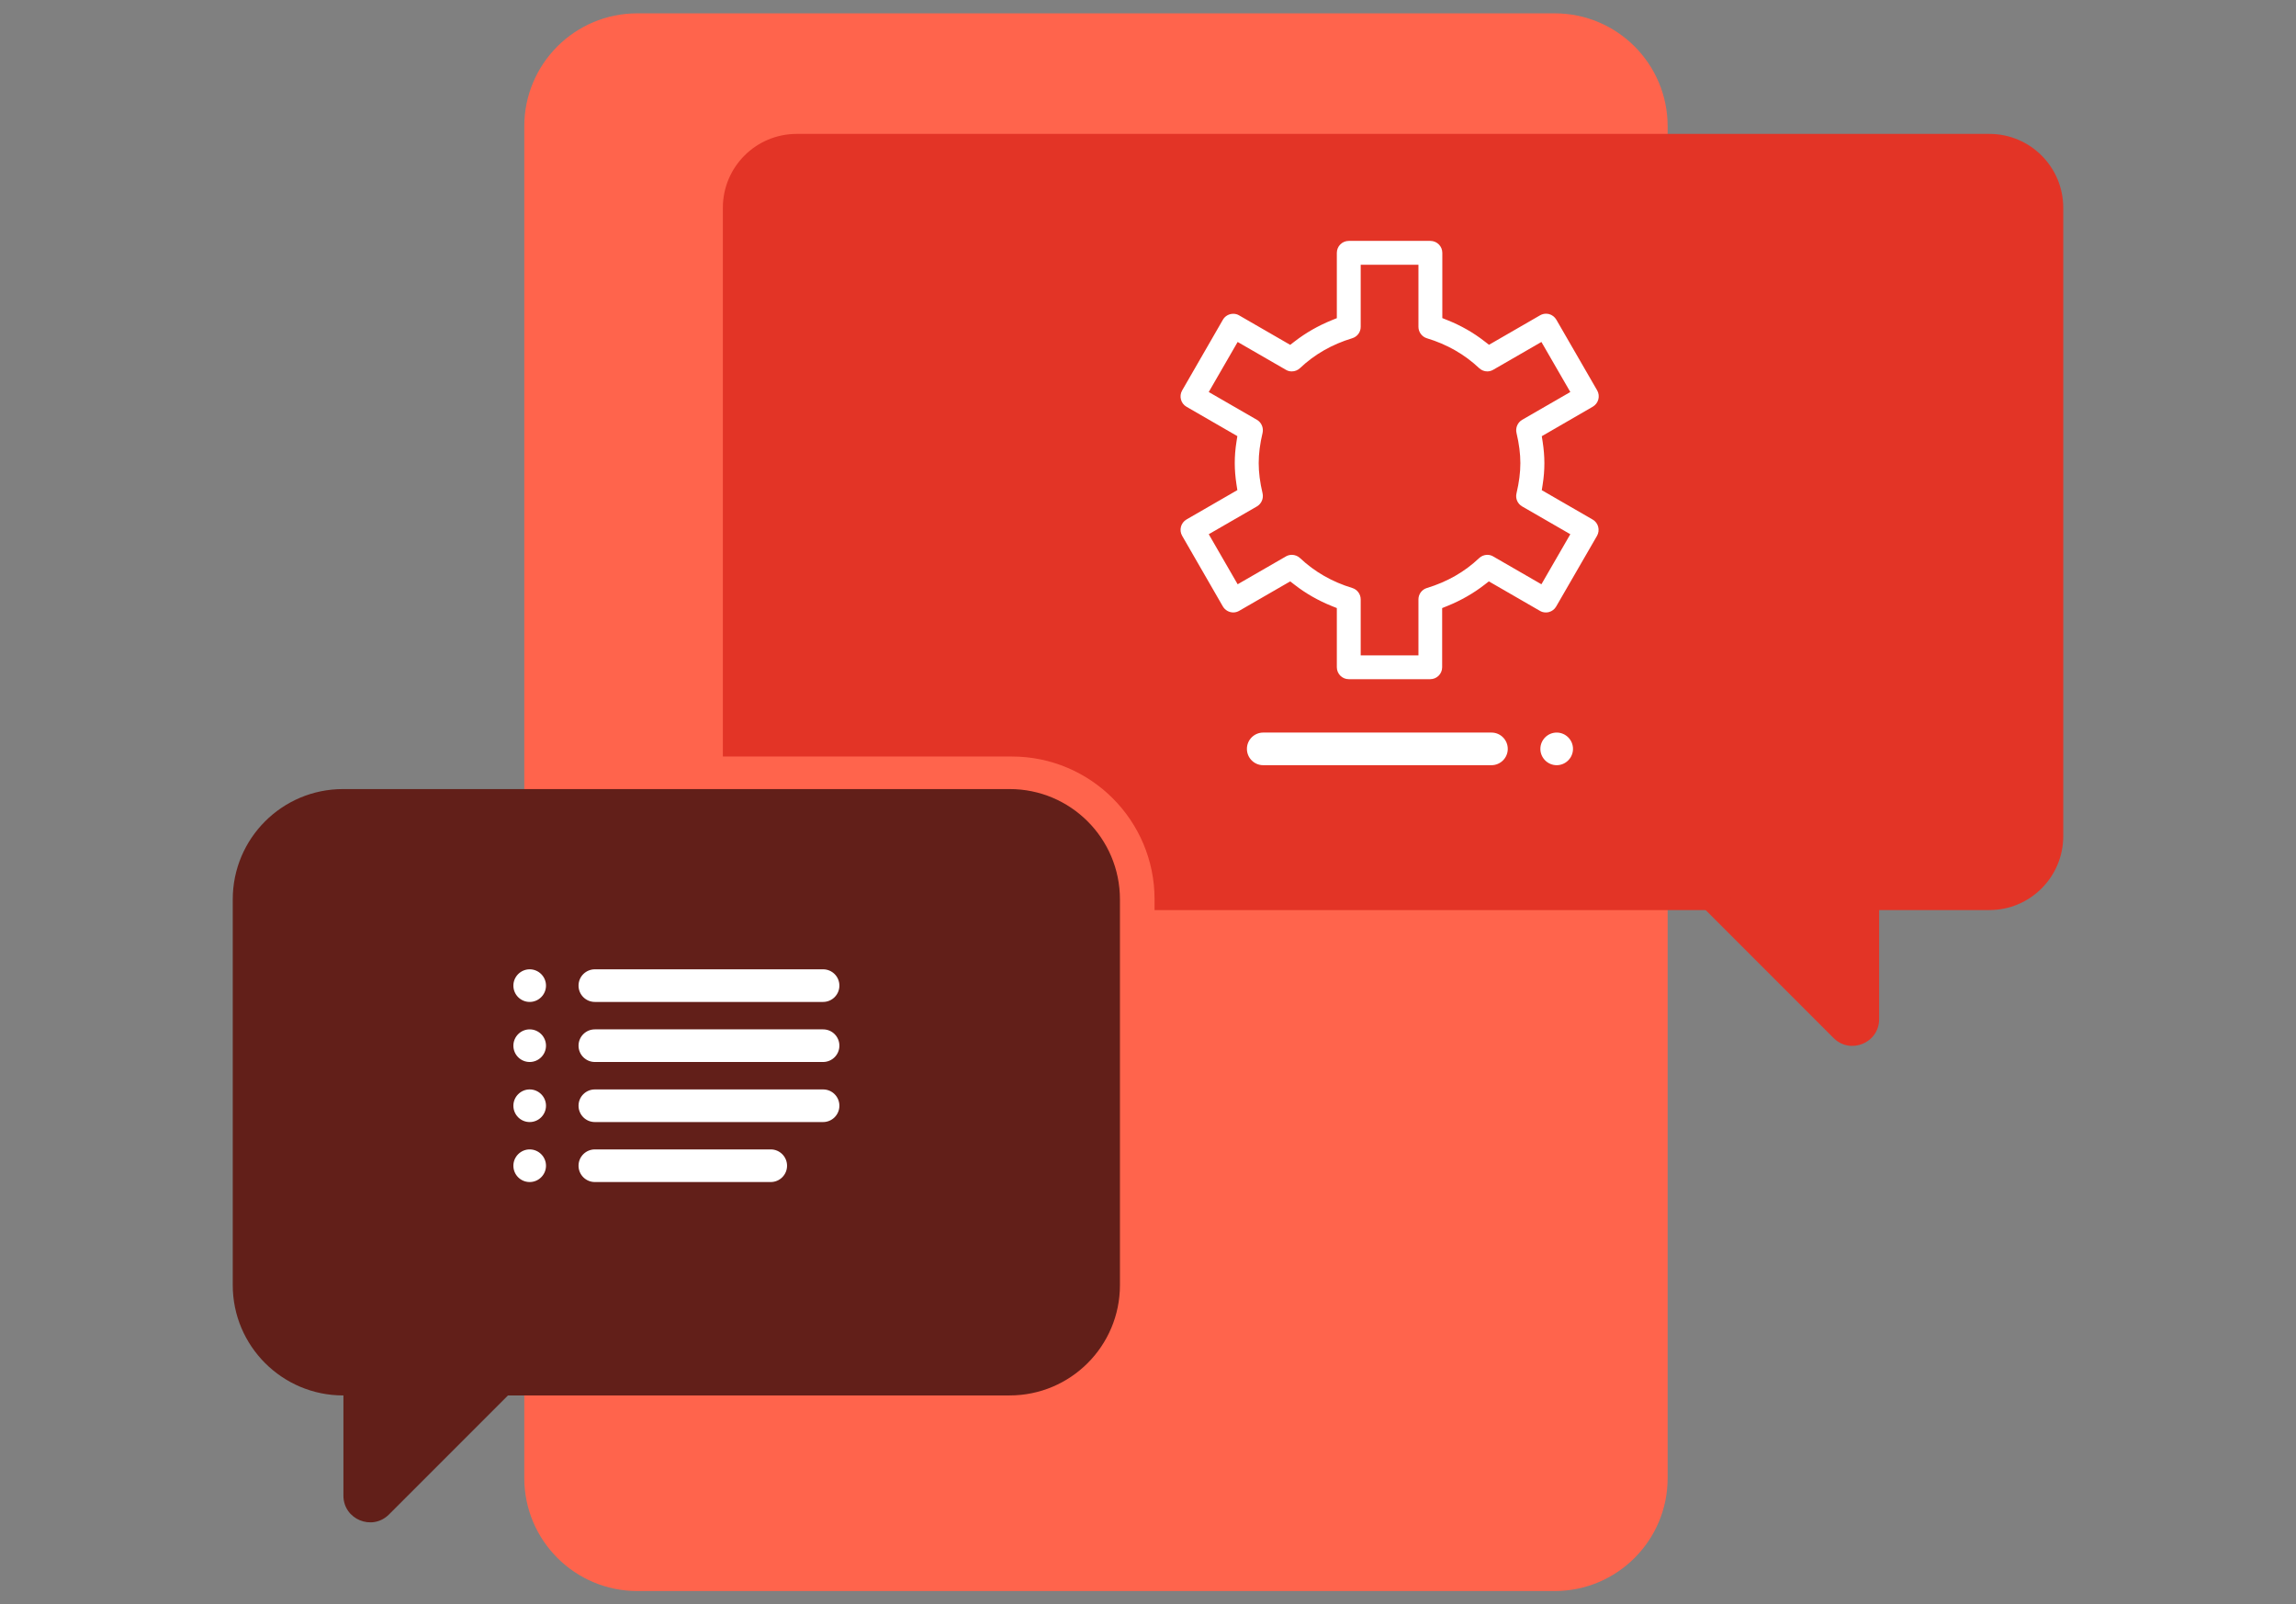 <svg xmlns="http://www.w3.org/2000/svg" xmlns:xlink="http://www.w3.org/1999/xlink" id="Layer_1" x="0px" y="0px" viewBox="0 0 309.75 216.38" style="enable-background:new 0 0 309.75 216.38;" xml:space="preserve">
<rect x="0" y="0" width="309.75" height="216.38" fill="#808080" stroke="none"/>
<style type="text/css">
	.st0{fill:#FF644C;}
	.st1{fill:#E33426;}
	.st2{fill:#FFFFFF;}
	.st3{fill:#621F19;}
	.st4{fill:none;stroke:#F2F2F2;stroke-width:4.756;stroke-linecap:round;stroke-miterlimit:10;}
	.st5{fill:none;stroke:#E33426;stroke-width:7.134;stroke-linecap:round;stroke-miterlimit:10;}
	.st6{fill:none;stroke:#FFFFFF;stroke-width:1.189;stroke-linecap:round;stroke-linejoin:round;}
	.st7{fill:none;stroke:#FFFFFF;stroke-width:1.189;stroke-linecap:round;stroke-linejoin:round;stroke-dasharray:8.953,8.953;}
	.st8{fill:none;stroke:#FFFFFF;stroke-width:1.189;stroke-linecap:round;stroke-linejoin:round;stroke-dasharray:9.562,9.562;}
	.st9{fill:#E33426;stroke:#FFFFFF;stroke-width:0.892;stroke-miterlimit:10;}
	.st10{fill:none;stroke:#FFFFFF;stroke-width:4.786;stroke-linecap:round;stroke-miterlimit:10;}
	.st11{fill:none;stroke:#FF644C;stroke-width:3.589;stroke-linecap:round;stroke-miterlimit:10;}
	.st12{fill:none;stroke:#FF644C;stroke-width:4.786;stroke-linecap:round;stroke-miterlimit:10;}
</style>
<g>
	<path class="st0" d="M70.73,199.34V17.04c0-8.42,6.82-15.24,15.24-15.24h123.77c8.42,0,15.24,6.82,15.24,15.24v182.3   c0,8.42-6.82,15.24-15.24,15.24H85.97C77.56,214.58,70.73,207.75,70.73,199.34z"></path>
	<path class="st1" d="M268.38,122.74H107.49c-5.51,0-9.97-4.46-9.97-9.97V28.03c0-5.51,4.46-9.97,9.97-9.97h160.89   c5.51,0,9.97,4.46,9.97,9.97v84.74C278.35,118.28,273.88,122.74,268.38,122.74z"></path>
	<g>
		<g>
			<path class="st2" d="M210.01,98.8c-1.21,0-2.2,0.99-2.2,2.2s0.99,2.2,2.2,2.2s2.2-0.99,2.2-2.2S211.22,98.8,210.01,98.8z"></path>
		</g>
	</g>
	<g>
		<g>
			<path class="st2" d="M181.96,91.6c-0.89,0-1.61-0.72-1.61-1.61v-7.98l-0.72-0.29c-1.8-0.73-3.47-1.68-4.96-2.84l-0.61-0.47     l-6.88,3.97c-0.24,0.14-0.52,0.22-0.8,0.22c-0.57,0-1.11-0.31-1.4-0.8l-5.5-9.54c-0.44-0.77-0.18-1.75,0.59-2.2l6.86-3.96     l-0.12-0.77c-0.15-0.99-0.23-1.93-0.23-2.87c0-0.93,0.07-1.87,0.23-2.87l0.12-0.77l-6.86-3.96c-0.77-0.44-1.03-1.43-0.59-2.2     l5.5-9.54c0.29-0.5,0.82-0.8,1.4-0.8c0.28,0,0.56,0.07,0.8,0.22l6.88,3.97l0.61-0.47c1.5-1.16,3.17-2.11,4.96-2.84l0.72-0.29     v-8.81c0-0.89,0.72-1.61,1.61-1.61h11.01c0.89,0,1.61,0.72,1.61,1.61v8.8l0.72,0.29c1.8,0.72,3.47,1.67,4.97,2.84l0.61,0.47     l6.88-3.97c0.24-0.14,0.52-0.22,0.8-0.22c0.14,0,0.28,0.02,0.42,0.05c0.41,0.11,0.76,0.38,0.98,0.75l5.51,9.54     c0.44,0.77,0.18,1.75-0.59,2.2L208,58.83l0.12,0.77c0.15,0.99,0.23,1.93,0.23,2.87c0,0.94-0.07,1.87-0.23,2.87L208,66.11     l6.86,3.96c0.77,0.44,1.03,1.43,0.59,2.2l-5.51,9.53c-0.21,0.37-0.56,0.64-0.98,0.75c-0.14,0.04-0.28,0.05-0.42,0.05c0,0,0,0,0,0     c-0.28,0-0.56-0.07-0.8-0.22l-6.88-3.97l-0.61,0.47c-1.5,1.16-3.17,2.11-4.97,2.84l-0.72,0.29v7.98c0,0.89-0.72,1.61-1.61,1.61     H181.96z M174.28,74.83c0.41,0,0.81,0.16,1.11,0.44c1.97,1.86,4.34,3.21,7.04,4.03c0.68,0.21,1.14,0.83,1.14,1.54v7.55h7.79     v-7.55c0-0.71,0.46-1.33,1.15-1.54c2.71-0.82,5.08-2.17,7.04-4.03c0.3-0.28,0.69-0.44,1.1-0.44c0.28,0,0.56,0.07,0.8,0.22     l6.5,3.75l3.9-6.75l-6.5-3.75c-0.62-0.36-0.93-1.07-0.76-1.77c0.35-1.47,0.52-2.81,0.52-4.07c0-1.26-0.17-2.59-0.52-4.07     c-0.16-0.69,0.15-1.41,0.76-1.77l6.5-3.75l-3.9-6.75l-6.5,3.75c-0.24,0.14-0.52,0.22-0.8,0.22c-0.41,0-0.8-0.16-1.1-0.44     c-1.97-1.86-4.34-3.21-7.05-4.03c-0.67-0.2-1.14-0.84-1.14-1.54v-8.37h-7.79v8.37c0,0.72-0.46,1.33-1.15,1.54     c-2.71,0.82-5.08,2.17-7.04,4.03c-0.3,0.28-0.69,0.44-1.11,0.44c-0.28,0-0.56-0.07-0.8-0.22l-6.5-3.75l-3.9,6.75l6.5,3.75     c0.61,0.35,0.92,1.08,0.76,1.77c-0.35,1.47-0.52,2.8-0.52,4.07c0,1.26,0.17,2.59,0.52,4.07c0.16,0.69-0.15,1.41-0.76,1.77     l-6.5,3.75l3.9,6.75l6.5-3.75C173.72,74.9,174,74.83,174.28,74.83z"></path>
		</g>
	</g>
	<g>
		<g>
			<path class="st2" d="M201.21,98.8h-30.79c-1.21,0-2.2,0.98-2.2,2.2c0,1.21,0.98,2.2,2.2,2.2h30.79c1.21,0,2.2-0.98,2.2-2.2     C203.41,99.79,202.43,98.8,201.21,98.8z"></path>
		</g>
	</g>
	<path class="st1" d="M228.36,120.99L247.37,140c2.26,2.26,6.14,0.66,6.14-2.54v-15.97L228.36,120.99z"></path>
	<path class="st3" d="M71.48,185.25l-19.01,19.01c-2.26,2.26-6.14,0.66-6.14-2.54v-15.97L71.48,185.25z"></path>
	<path class="st0" d="M75.56,102.03h60.94c10.64,0,19.26,8.62,19.26,19.26v43.26c0,10.64-8.62,19.26-19.26,19.26H75.56"></path>
	<path class="st3" d="M31.4,173.32V121.3c0-8.22,6.66-14.88,14.88-14.88h89.93c8.22,0,14.88,6.66,14.88,14.88v52.02   c0,8.22-6.66,14.88-14.88,14.88H46.29C38.07,188.2,31.4,181.53,31.4,173.32z"></path>
	<g>
		<g>
			<path class="st2" d="M71.46,135.13c1.21,0,2.2-0.99,2.2-2.2s-0.99-2.2-2.2-2.2s-2.2,0.99-2.2,2.2S70.24,135.13,71.46,135.13z"></path>
		</g>
	</g>
	<g>
		<g>
			<path class="st2" d="M80.25,135.13h30.79c1.21,0,2.2-0.98,2.2-2.2s-0.98-2.2-2.2-2.2H80.25c-1.21,0-2.2,0.98-2.2,2.2     S79.04,135.13,80.25,135.13z"></path>
		</g>
	</g>
	<g>
		<g>
			<path class="st2" d="M71.46,143.23c1.21,0,2.2-0.99,2.2-2.2s-0.99-2.2-2.2-2.2s-2.2,0.99-2.2,2.2S70.24,143.23,71.46,143.23z"></path>
		</g>
	</g>
	<g>
		<g>
			<path class="st2" d="M80.25,143.23h30.79c1.21,0,2.2-0.98,2.2-2.2s-0.98-2.2-2.2-2.2H80.25c-1.21,0-2.2,0.98-2.2,2.2     S79.04,143.23,80.25,143.23z"></path>
		</g>
	</g>
	<g>
		<g>
			<path class="st2" d="M71.46,151.33c1.21,0,2.2-0.99,2.2-2.2s-0.99-2.2-2.2-2.2s-2.2,0.99-2.2,2.2S70.24,151.33,71.46,151.33z"></path>
		</g>
	</g>
	<g>
		<g>
			<path class="st2" d="M80.25,151.33h30.79c1.21,0,2.2-0.98,2.2-2.2s-0.98-2.2-2.2-2.2H80.25c-1.21,0-2.2,0.98-2.2,2.2     S79.04,151.33,80.25,151.33z"></path>
		</g>
	</g>
	<g>
		<g>
			<path class="st2" d="M71.46,159.42c1.21,0,2.2-0.99,2.2-2.2c0-1.21-0.99-2.2-2.2-2.2s-2.2,0.99-2.2,2.2     C69.26,158.44,70.24,159.42,71.46,159.42z"></path>
		</g>
	</g>
	<g>
		<g>
			<path class="st2" d="M80.25,159.42h23.73c1.21,0,2.2-0.98,2.2-2.2c0-1.21-0.98-2.2-2.2-2.2H80.25c-1.21,0-2.2,0.98-2.2,2.2     C78.05,158.44,79.04,159.42,80.25,159.42z"></path>
		</g>
	</g>
</g>
<g>
	<path class="st0" d="M-182.06,172.14h-217.56c-9.16,0-16.59-7.43-16.59-16.59V53.01c0-9.16,7.43-16.59,16.59-16.59h217.56   c9.16,0,16.59,7.43,16.59,16.59v102.55C-165.47,164.72-172.9,172.14-182.06,172.14z"></path>
	<path class="st1" d="M-259.33,120.34h-166.5c-5.92,0-10.72-4.8-10.72-10.72V22.26c0-5.92,4.8-10.72,10.72-10.72h166.5   c5.92,0,10.72,4.8,10.72,10.72v87.36C-248.61,115.54-253.41,120.34-259.33,120.34z"></path>
	<path class="st3" d="M-198.16,202.83h-54.06c-8.54,0-15.47-6.92-15.47-15.47V93.9c0-8.54,6.92-15.47,15.47-15.47h54.06   c8.54,0,15.47,6.92,15.47,15.47v93.47C-182.69,195.91-189.62,202.83-198.16,202.83z"></path>
	<line class="st4" x1="-391.98" y1="148.43" x2="-195.05" y2="148.43"></line>
	<line class="st5" x1="-391.98" y1="148.43" x2="-230.02" y2="148.43"></line>
	<g>
		<g>
			<path class="st6" d="M-298.72,58.68c0,0,1.77,0,4.74,0.37"></path>
			<path class="st7" d="M-285.2,60.76c18.98,4.95,51.57,21.7,54.77,78.43"></path>
			<path class="st6" d="M-230.25,143.67c0.04,1.56,0.07,3.14,0.07,4.76c0,0,0.68-1.68,2.12-4.25"></path>
			<path class="st8" d="M-222.81,136.19c5.56-7.22,14.44-15.5,27.17-18.35"></path>
			<path class="st6" d="M-190.92,117.06c1.53-0.17,3.12-0.25,4.75-0.25"></path>
		</g>
	</g>
	<circle class="st9" cx="-230.02" cy="148.43" r="6.47"></circle>
	<circle class="st2" cx="-182.69" cy="117.07" r="10.64"></circle>
	<path class="st2" d="M-310.62,54.56l-57.11-21.32c-3.46-1.29-7.03,1.65-6.41,5.29l10.09,60.12c0.61,3.65,4.94,5.26,7.79,2.91   l47.02-38.8C-306.39,60.41-307.16,55.85-310.62,54.56z"></path>
</g>
<g>
	<path class="st1" d="M-565.7,174.69h-218.92c-9.22,0-16.69-7.47-16.69-16.69V54.81c0-9.22,7.47-16.69,16.69-16.69h218.92   c9.22,0,16.69,7.47,16.69,16.69V158C-549.01,167.21-556.48,174.69-565.7,174.69z"></path>
	<circle class="st1" cx="-606.88" cy="196.05" r="11.95"></circle>
	<path class="st0" d="M-646.94,208.29h-167.54c-5.96,0-10.78-4.83-10.78-10.78v-87.9c0-5.96,4.83-10.78,10.78-10.78h167.54   c5.96,0,10.78,4.83,10.78,10.78v87.9C-636.16,203.47-640.99,208.29-646.94,208.29z"></path>
	<line class="st10" x1="-796.1" y1="130.23" x2="-661.96" y2="130.23"></line>
	<line class="st10" x1="-796.1" y1="151.59" x2="-661.96" y2="151.59"></line>
	<line class="st10" x1="-796.1" y1="172.94" x2="-729.03" y2="172.94"></line>
	<path class="st3" d="M-548.87,132.51h-54.4c-8.6,0-15.56-6.97-15.56-15.56V22.9c0-8.6,6.97-15.56,15.56-15.56h54.4   c8.6,0,15.56,6.97,15.56,15.56v94.05C-533.3,125.54-540.27,132.51-548.87,132.51z"></path>
	<line class="st11" x1="-601.5" y1="42.78" x2="-552.6" y2="42.78"></line>
	<line class="st11" x1="-601.5" y1="58.26" x2="-552.6" y2="58.26"></line>
	<line class="st11" x1="-601.5" y1="73.74" x2="-552.6" y2="73.74"></line>
	<line class="st11" x1="-601.5" y1="89.22" x2="-552.6" y2="89.22"></line>
	<line class="st12" x1="-601.5" y1="104.7" x2="-601.5" y2="104.7"></line>
</g>
</svg>